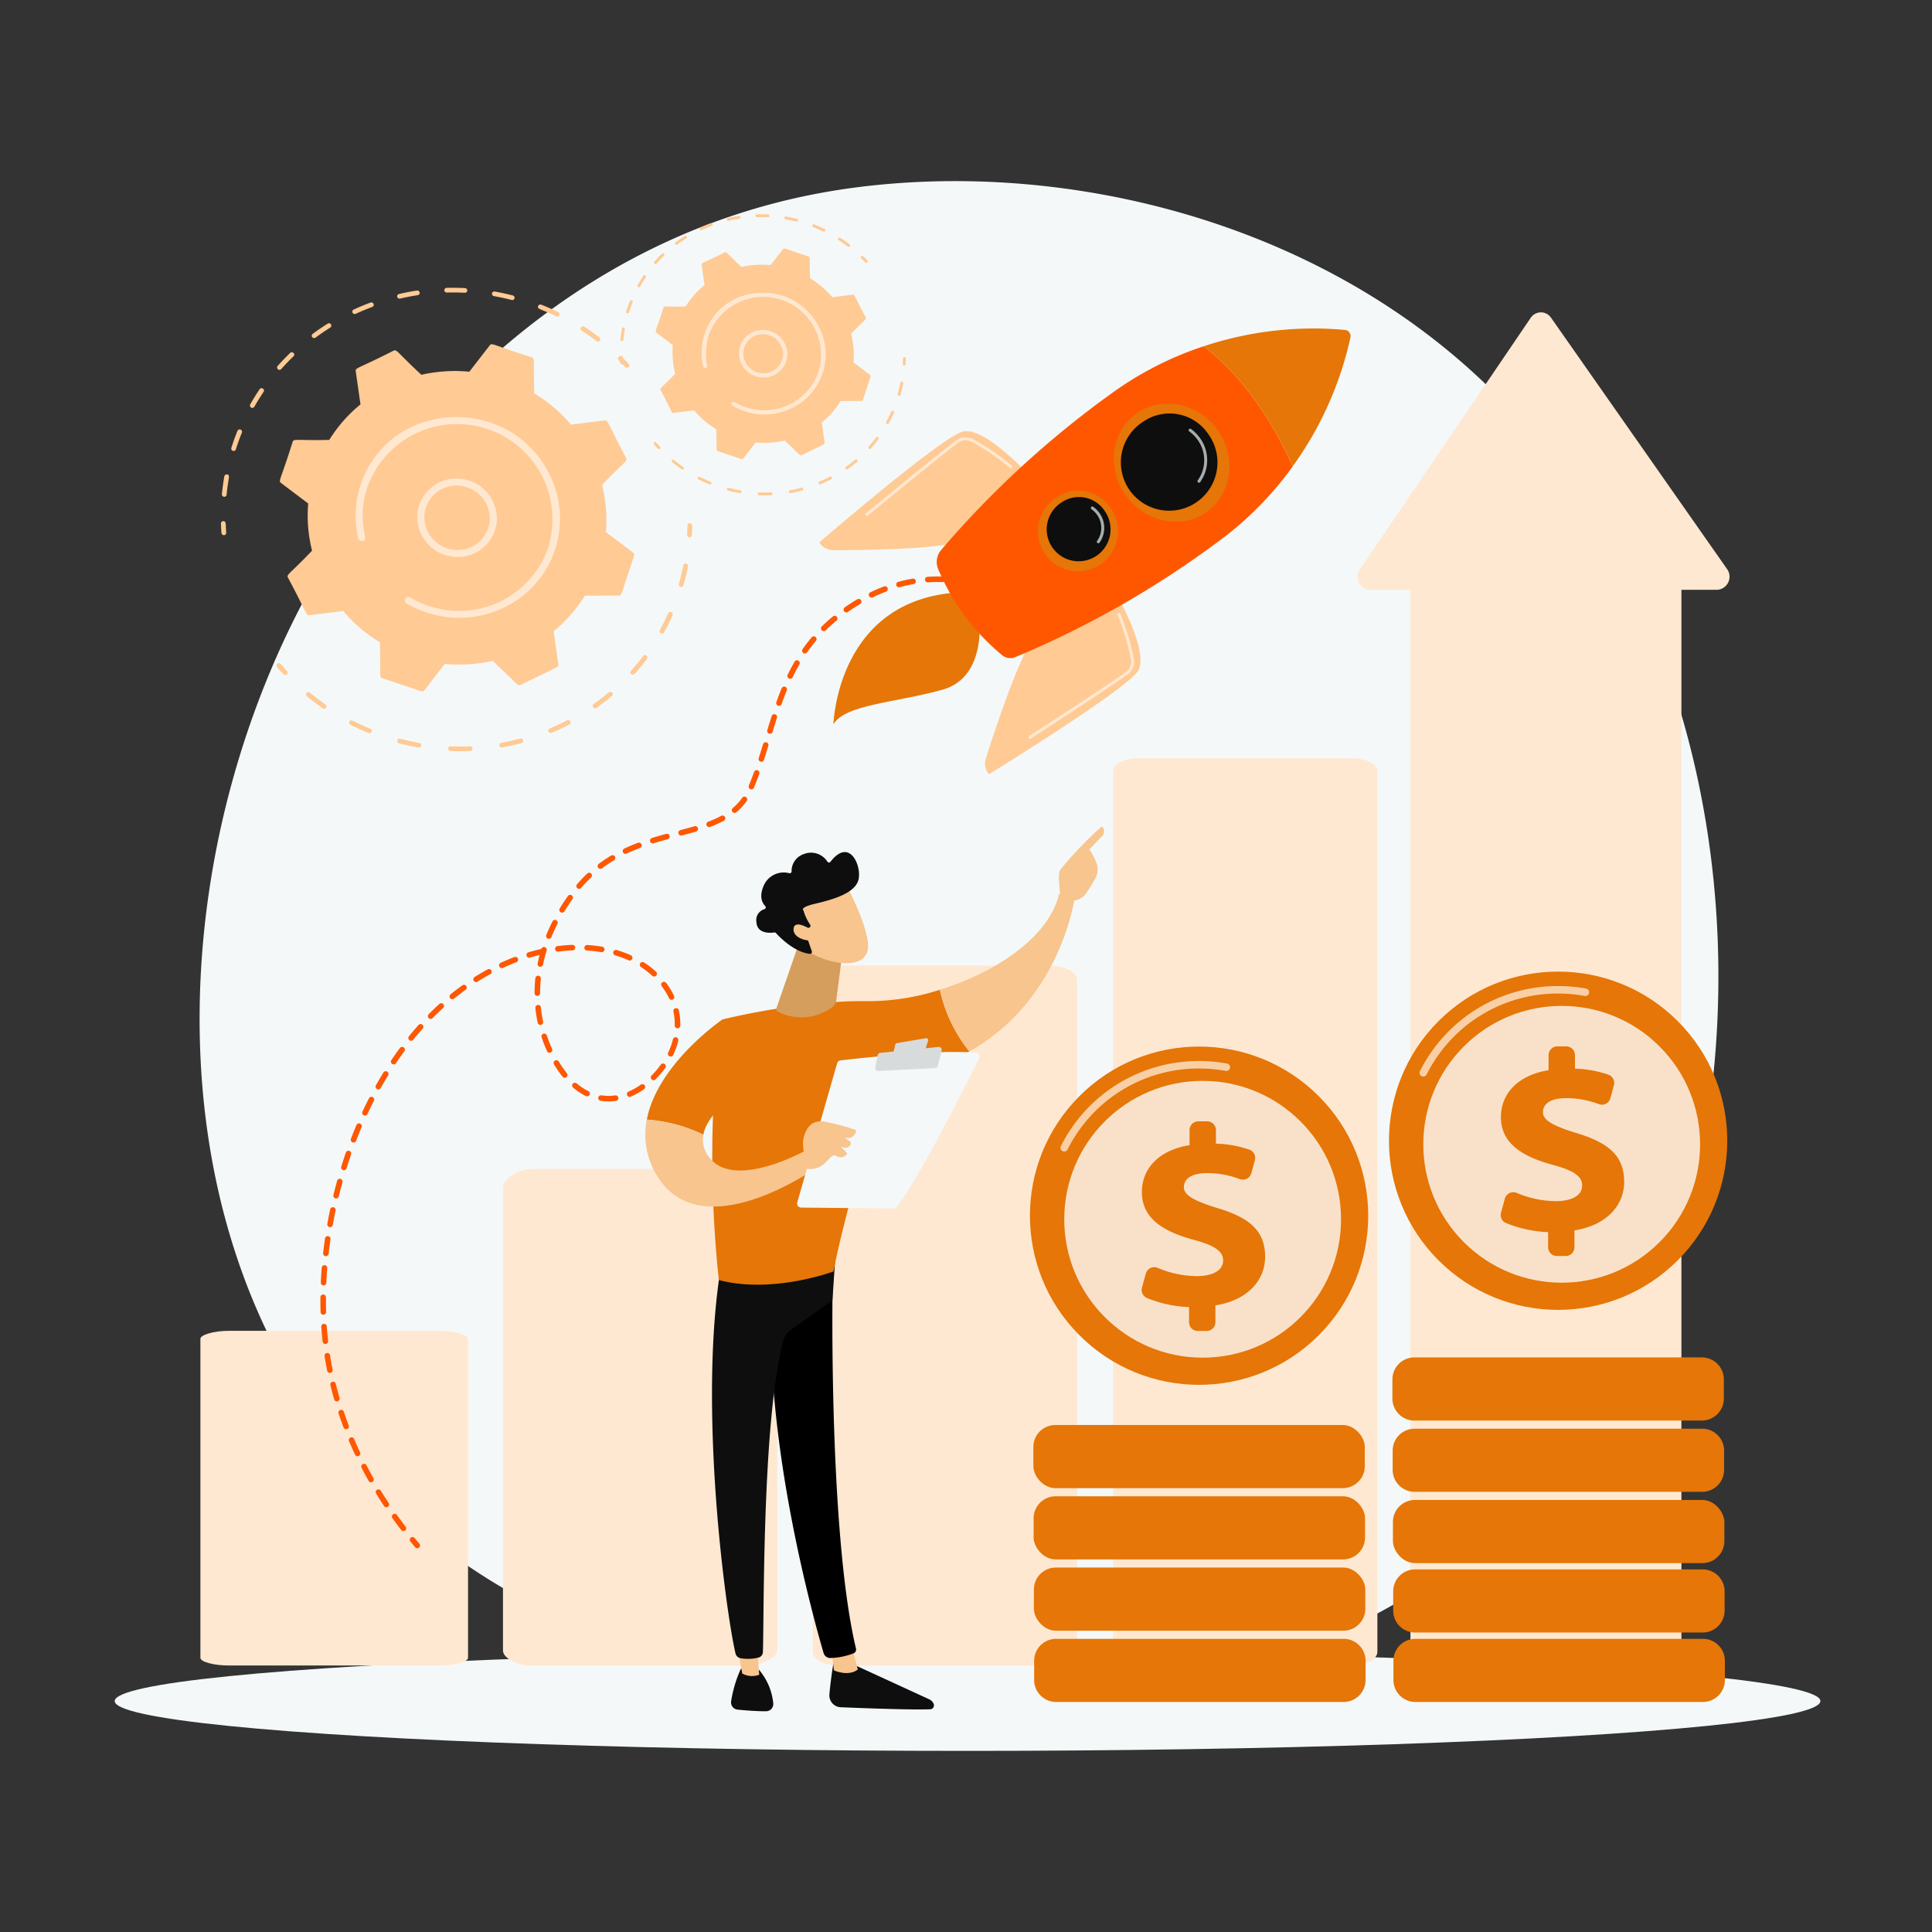 <svg xmlns="http://www.w3.org/2000/svg" width="320" height="320" viewBox="0 0 320 320">
  <rect x="0" y="0" width="320" height="320" fill="#333333" stroke="none"/>
  <g id="ic_increase_sales" transform="translate(-190 -398)">
    <rect id="Rectangle_85" data-name="Rectangle 85" width="320" height="320" transform="translate(190 398)" fill="#fff" opacity="0"/>
    <g id="Group_7685" data-name="Group 7685" transform="translate(-244.218 -27)">
      <g id="Shadow" transform="translate(453.218 698.501)">
        <ellipse id="_Path_" data-name="&lt;Path&gt;" cx="141.258" cy="8.25" rx="141.258" ry="8.25" fill="#f4f8f9"/>
      </g>
      <path id="Path_11335" data-name="Path 11335" d="M690.621,672.185A90.929,90.929,0,0,1,676.706,683.9c-45.392,32.57-99.1,23.076-110.519,20.757-16.857-3.424-49.44-10.042-73-37.744C457.549,625,463.1,558.971,490.744,515.382c5.057-7.973,31.768-52.225,86.057-59.322,32.856-4.295,71.155,4.367,98.89,27.6C733.91,532.44,729.765,630.975,690.621,672.185Z" transform="translate(-0.941 0)" fill="#f4f8f9"/>
      <g id="Group_7662" data-name="Group 7662" transform="translate(470.814 460.49)">
        <g id="Group_7656" data-name="Group 7656" transform="translate(0 12.182)">
          <g id="Group_7652" data-name="Group 7652">
            <path id="Path_11336" data-name="Path 11336" d="M507.246,1073.759a.4.4,0,0,1-.256-.338c-.039-.515-.067-1.04-.084-1.56a.382.382,0,0,1,.38-.393c.526-.012.384.513.488,1.908a.382.382,0,0,1-.363.408A.4.4,0,0,1,507.246,1073.759Z" transform="translate(-506.906 -1032.819)" fill="#ffca94"/>
            <path id="Path_11337" data-name="Path 11337" d="M508.6,682.617c.1-.988.234-1.985.409-2.962a.386.386,0,0,1,.455-.307c.582.113.2.441-.081,3.354a.385.385,0,0,1-.429.342A.4.4,0,0,1,508.6,682.617Zm1.568-7.673c.3-.951.643-1.908,1.009-2.81a.394.394,0,0,1,.731.295c-.364.9-.695,1.823-.988,2.754a.394.394,0,0,1-.752-.239Zm3.114-7.18c.488-.863,1.017-1.718,1.573-2.541a.394.394,0,0,1,.657.434c-.545.806-1.063,1.644-1.541,2.489A.394.394,0,0,1,513.284,667.765Zm4.595-5.837a.383.383,0,0,1-.042-.545c.659-.744,1.357-1.472,2.075-2.163.369-.355.923.2.555.556-.7.677-1.388,1.39-2.034,2.119A.4.4,0,0,1,517.879,661.929Zm5.685-5.317a.38.38,0,0,1,.072-.541c.8-.595,1.638-1.165,2.485-1.7a.391.391,0,0,1,.43.654c-.83.52-1.649,1.079-2.435,1.662A.4.4,0,0,1,523.564,656.612Zm6.9-3.857a.4.4,0,0,1-.218-.2.379.379,0,0,1,.182-.514c.911-.421,1.849-.812,2.789-1.161a.4.4,0,0,1,.51.226.379.379,0,0,1-.222.5c-.921.342-1.841.725-2.734,1.138A.4.4,0,0,1,530.462,652.754Zm7.423-2.553a.4.4,0,0,1-.245-.272.38.38,0,0,1,.285-.465c.98-.229,1.982-.423,2.979-.576a.4.4,0,0,1,.454.323.381.381,0,0,1-.321.441c-.976.15-1.958.34-2.918.564A.4.4,0,0,1,537.885,650.2Zm7.562-1.356a.382.382,0,0,1,.376-.4c1.009-.026,2.034-.014,3.046.038a.386.386,0,1,1-.029.772c-.991-.051-2-.063-2.984-.037A.4.4,0,0,1,545.448,648.845Zm25.191,8.4c-2.355-1.8-2.885-1.77-2.562-2.257a.4.4,0,0,1,.544-.108c.85.551,1.69,1.142,2.495,1.757A.386.386,0,1,1,570.639,657.242Zm-17.3-7.883a.386.386,0,0,1,.452-.311c1,.177,2,.395,2.983.647a.386.386,0,1,1-.188.748c-.963-.247-1.947-.461-2.923-.635A.394.394,0,0,1,553.341,649.359Zm10.618,3.779c-2.665-1.288-3.184-1.156-2.97-1.7a.4.4,0,0,1,.508-.215c.947.372,1.889.783,2.8,1.223a.386.386,0,1,1-.338.693Z" transform="translate(-508.445 -648.435)" fill="#ffca94"/>
            <path id="Path_11338" data-name="Path 11338" d="M1227.788,774.375c-.9-.965-1.463-1.292-1.088-1.659a.4.4,0,0,1,.556.005c.974.96,1.463,1.343,1.087,1.681A.448.448,0,0,1,1227.788,774.375Z" transform="translate(-1160.831 -761.26)" fill="#ffca94"/>
          </g>
          <g id="Group_7653" data-name="Group 7653" transform="translate(9.209 38.995)">
            <path id="Path_11339" data-name="Path 11339" d="M1352.349,1077.549a.394.394,0,0,1-.256-.387c.027-.508.044-1.022.05-1.528a.383.383,0,0,1,.4-.376.4.4,0,0,1,.389.4c-.006.517-.024,1.041-.052,1.559a.384.384,0,0,1-.413.359A.393.393,0,0,1,1352.349,1077.549Z" transform="translate(-1284.085 -1075.259)" fill="#ffca94"/>
            <path id="Path_11340" data-name="Path 11340" d="M671.622,1176.443c-1.012-.414-2.018-.875-2.99-1.37a.387.387,0,0,1-.175-.521c.275-.533.5-.033,3.458,1.178a.389.389,0,0,1,.219.506A.4.4,0,0,1,671.622,1176.443Zm4.781,1.219c.149-.58.493-.137,3.623.416a.393.393,0,0,1,.324.449.386.386,0,0,1-.452.312c-1.071-.189-2.151-.426-3.21-.7A.392.392,0,0,1,676.4,1177.663Zm-12.357-5.324c-.9-.62-1.778-1.286-2.62-1.979a.383.383,0,0,1-.054-.545c.389-.459.494.076,3.121,1.894a.385.385,0,0,1,.1.539A.4.4,0,0,1,664.046,1172.339Zm21.028,7.05a.394.394,0,0,1-.257-.376.383.383,0,0,1,.4-.37c1.068.043,2.149.042,3.212,0a.4.4,0,0,1,.416.369.382.382,0,0,1-.369.4c-1.085.047-2.188.048-3.279,0A.4.4,0,0,1,685.074,1179.389Zm8.472-.583a.4.4,0,0,1-.25-.291.381.381,0,0,1,.309-.45c1.046-.188,2.1-.423,3.122-.7a.4.4,0,0,1,.487.272.38.38,0,0,1-.269.474c-1.047.281-2.12.52-3.187.712A.4.4,0,0,1,693.546,1178.806Zm8.109-2.4a.4.4,0,0,1-.224-.21.379.379,0,0,1,.2-.507c.976-.409,1.945-.864,2.882-1.353a.4.4,0,0,1,.534.162.379.379,0,0,1-.157.522c-.956.5-1.946.963-2.942,1.381A.4.4,0,0,1,701.655,1176.408Zm7.358-4.087a.4.4,0,0,1-.18-.136.38.38,0,0,1,.083-.539c.859-.609,1.7-1.263,2.5-1.942a.4.4,0,0,1,.555.044.38.38,0,0,1-.037.545c-.82.694-1.679,1.36-2.556,1.982A.4.4,0,0,1,709.013,1172.322Zm6.131-5.652c-.461-.4.082-.481,1.963-2.988a.394.394,0,0,1,.635.465c-.642.855-1.329,1.694-2.043,2.492A.4.4,0,0,1,715.144,1166.669Zm4.9-6.766c-.538-.292-.031-.484,1.237-3.348a.4.4,0,0,1,.722.317c-.433.977-.913,1.946-1.427,2.881A.393.393,0,0,1,720.047,1159.9Zm3.221-7.688a.391.391,0,0,1-.242-.47c.289-1.011.537-2.041.737-3.064a.387.387,0,0,1,.46-.3.394.394,0,0,1,.312.457c-.2,1.043-.458,2.1-.753,3.126a.388.388,0,0,1-.485.26Z" transform="translate(-656.387 -1141.693)" fill="#ffca94"/>
            <path id="Path_11341" data-name="Path 11341" d="M608.85,1330.67c-.93-1-1.4-1.407-1.008-1.728.407-.334.634.184,1.586,1.212a.381.381,0,0,1-.022.546A.4.4,0,0,1,608.85,1330.67Z" transform="translate(-607.704 -1305.674)" fill="#ffca94"/>
          </g>
          <g id="Group_7655" data-name="Group 7655" transform="translate(9.77 9.338)">
            <path id="Path_11342" data-name="Path 11342" d="M618.725,795.526l5.589-.692a25.011,25.011,0,0,0,6.06,5.171c.218,5.389-.149,5.782.427,5.974l6.44,2.146a.464.464,0,0,0,.513-.152l3.392-4.379a24.918,24.918,0,0,0,7.94-.507L653.152,807a.473.473,0,0,0,.532.085l6.029-2.937a.446.446,0,0,0,.248-.466l-.788-5.5a23.753,23.753,0,0,0,5.169-5.88l5.639-.021a.454.454,0,0,0,.432-.309l2.085-6.3a.456.456,0,0,0-.162-.507l-4.506-3.4a23.848,23.848,0,0,0-.636-7.813c3.741-3.926,4.267-3.93,3.994-4.46-3.123-5.8-2.945-6.3-3.557-6.222l-5.589.692a25.011,25.011,0,0,0-6.06-5.171c-.218-5.385.149-5.782-.427-5.974-6.436-2.022-6.589-2.465-6.954-1.994l-3.392,4.379a24.917,24.917,0,0,0-7.94.506c-4-3.692-4.055-4.258-4.6-3.993-5.915,3.011-6.362,2.808-6.277,3.4l.789,5.5a23.757,23.757,0,0,0-5.169,5.88c-5.383.13-5.881-.245-6.072.33-1.951,6.268-2.411,6.438-1.923,6.806l4.506,3.4a23.847,23.847,0,0,0,.636,7.813c-3.729,3.913-4.268,3.927-3.994,4.46C618.291,795.108,618.113,795.6,618.725,795.526Z" transform="translate(-613.84 -750.644)" fill="#ffca94"/>
            <g id="Group_7654" data-name="Group 7654" transform="translate(22.737 22.262)">
              <path id="Path_11343" data-name="Path 11343" d="M862.728,1000.274a6.455,6.455,0,0,1,7.021-5.942,6.654,6.654,0,0,1,6.152,6.992,6.456,6.456,0,0,1-7.021,5.943h0A6.653,6.653,0,0,1,862.728,1000.274Zm6.191,6.415h0Zm.753-11.2a5.3,5.3,0,0,0-5.766,4.88,5.463,5.463,0,0,0,5.053,5.743,5.3,5.3,0,0,0,5.766-4.88A5.464,5.464,0,0,0,869.671,995.488Z" transform="translate(-862.713 -994.31)" fill="#ffe8d1"/>
            </g>
            <path id="Path_11344" data-name="Path 11344" d="M762.085,914.93h0a17.465,17.465,0,0,1-2.637-1.257.582.582,0,0,1-.258-.705.573.573,0,0,1,.044-.09.591.591,0,0,1,.806-.2,16.334,16.334,0,0,0,3.063,1.386h0A15.616,15.616,0,0,0,782.722,905q.111-.295.211-.6a15.793,15.793,0,0,0-29.959-9.98c-1.6,4.825-.2,8.063-.389,8.56a.594.594,0,0,1-1.128-.086,16.312,16.312,0,0,1,.622-9.489c5.09-13.475,24.265-14.3,30.947-1.338a16.325,16.325,0,0,1,1.029,12.707q-.108.327-.229.647a16.268,16.268,0,0,1-8.174,8.918,17.03,17.03,0,0,1-12.913.819Q762.41,915.053,762.085,914.93Z" transform="translate(-738.493 -870.737)" fill="#ffe8d1"/>
          </g>
        </g>
        <g id="Group_7661" data-name="Group 7661" transform="translate(66.083)">
          <g id="Group_7657" data-name="Group 7657">
            <path id="Path_11345" data-name="Path 11345" d="M1230.428,773.122a.239.239,0,0,1-.155-.205c-.023-.313-.041-.631-.051-.946a.232.232,0,0,1,.231-.238c.319-.007.233.311.3,1.157a.232.232,0,0,1-.22.248A.241.241,0,0,1,1230.428,773.122Z" transform="translate(-1230.222 -748.285)" fill="#ffca94"/>
            <path id="Path_11346" data-name="Path 11346" d="M1231.251,535.831c.058-.6.142-1.2.248-1.8a.234.234,0,0,1,.276-.186c.354.069.123.268-.049,2.035a.233.233,0,0,1-.26.207A.24.24,0,0,1,1231.251,535.831Zm.951-4.655c.182-.577.39-1.157.612-1.7a.239.239,0,0,1,.443.179c-.221.546-.422,1.106-.6,1.671a.239.239,0,0,1-.456-.145Zm1.889-4.356c.3-.524.617-1.042.954-1.541a.239.239,0,0,1,.4.264c-.33.489-.645,1-.935,1.51A.239.239,0,0,1,1234.092,526.821Zm2.787-3.541a.232.232,0,0,1-.025-.331c.4-.451.823-.893,1.259-1.312.224-.216.56.122.337.338-.427.411-.842.843-1.234,1.286A.241.241,0,0,1,1236.879,523.28Zm3.449-3.226a.231.231,0,0,1,.043-.328c.487-.361.994-.707,1.508-1.029a.237.237,0,0,1,.261.4c-.5.315-1,.654-1.477,1.008A.242.242,0,0,1,1240.328,520.055Zm4.185-2.34a.24.24,0,0,1-.132-.119.23.23,0,0,1,.111-.312c.552-.256,1.122-.492,1.692-.7a.243.243,0,0,1,.309.137.23.23,0,0,1-.135.3c-.559.208-1.117.44-1.658.69A.241.241,0,0,1,1244.512,517.715Zm4.5-1.549a.241.241,0,0,1-.149-.165.231.231,0,0,1,.173-.282c.594-.139,1.2-.257,1.807-.349a.242.242,0,0,1,.275.2.231.231,0,0,1-.195.268c-.593.091-1.188.206-1.771.342A.242.242,0,0,1,1249.016,516.166Zm4.588-.823a.232.232,0,0,1,.228-.241c.612-.016,1.234-.008,1.848.023a.234.234,0,1,1-.018.468c-.6-.031-1.21-.038-1.81-.022A.241.241,0,0,1,1253.6,515.343Zm15.282,5.094c-1.429-1.091-1.75-1.073-1.554-1.369a.24.24,0,0,1,.33-.065c.516.334,1.025.693,1.513,1.066A.234.234,0,1,1,1268.886,520.437Zm-10.494-4.782a.234.234,0,0,1,.274-.189c.6.107,1.214.24,1.81.393a.234.234,0,1,1-.114.454c-.584-.15-1.181-.28-1.774-.385A.239.239,0,0,1,1258.392,515.655Zm6.442,2.292c-1.617-.782-1.932-.7-1.8-1.032a.243.243,0,0,1,.308-.13c.574.225,1.146.475,1.7.742a.234.234,0,1,1-.205.42Z" transform="translate(-1231.156 -515.094)" fill="#ffca94"/>
            <path id="Path_11347" data-name="Path 11347" d="M1667.551,591.5c-.548-.585-.888-.783-.66-1.007a.241.241,0,0,1,.337,0c.591.582.887.814.66,1.02A.272.272,0,0,1,1667.551,591.5Z" transform="translate(-1626.932 -583.541)" fill="#ffca94"/>
          </g>
          <g id="Group_7658" data-name="Group 7658" transform="translate(5.587 23.657)">
            <path id="Path_11348" data-name="Path 11348" d="M1743.118,775.422a.239.239,0,0,1-.155-.235c.016-.308.027-.62.031-.927a.232.232,0,0,1,.241-.228.241.241,0,0,1,.235.241c0,.313-.014.632-.031.946a.233.233,0,0,1-.251.218A.243.243,0,0,1,1743.118,775.422Z" transform="translate(-1701.704 -774.032)" fill="#ffca94"/>
            <path id="Path_11349" data-name="Path 11349" d="M1330.149,835.416c-.614-.251-1.224-.53-1.814-.831a.235.235,0,0,1-.106-.316c.167-.323.3-.02,2.1.715a.236.236,0,0,1,.132.307A.242.242,0,0,1,1330.149,835.416Zm2.9.74c.09-.352.3-.083,2.2.253a.238.238,0,0,1,.2.272.234.234,0,0,1-.274.189c-.65-.115-1.3-.258-1.947-.427A.238.238,0,0,1,1333.049,836.156Zm-7.5-3.23c-.544-.376-1.079-.78-1.59-1.2a.232.232,0,0,1-.033-.33c.236-.279.3.046,1.893,1.149a.233.233,0,0,1,.061.327A.24.24,0,0,1,1325.553,832.926Zm12.757,4.277a.239.239,0,0,1-.156-.229.232.232,0,0,1,.245-.224c.648.026,1.3.026,1.948,0a.241.241,0,0,1,.252.224.232.232,0,0,1-.224.245c-.658.028-1.328.029-1.989,0A.242.242,0,0,1,1338.309,837.2Zm5.139-.354a.24.24,0,0,1-.152-.177.231.231,0,0,1,.188-.273c.634-.114,1.271-.256,1.894-.423a.243.243,0,0,1,.3.165.23.23,0,0,1-.163.288c-.635.17-1.286.315-1.933.432A.243.243,0,0,1,1343.449,836.85Zm4.92-1.455a.241.241,0,0,1-.136-.127.23.23,0,0,1,.122-.307c.592-.248,1.18-.524,1.749-.821a.243.243,0,0,1,.323.1.23.23,0,0,1-.1.317c-.58.3-1.181.584-1.784.838A.243.243,0,0,1,1348.368,835.4Zm4.464-2.479a.241.241,0,0,1-.109-.082.231.231,0,0,1,.05-.327c.521-.37,1.032-.766,1.519-1.178a.242.242,0,0,1,.337.027.231.231,0,0,1-.022.331c-.5.421-1.019.825-1.551,1.2A.24.24,0,0,1,1352.832,832.916Zm3.719-3.429c-.28-.243.05-.292,1.19-1.812a.239.239,0,0,1,.386.282c-.389.519-.806,1.028-1.24,1.512A.241.241,0,0,1,1356.552,829.487Zm2.974-4.1c-.327-.177-.019-.294.751-2.031a.239.239,0,0,1,.438.192c-.263.593-.554,1.181-.866,1.747A.239.239,0,0,1,1359.526,825.382Zm1.954-4.664a.237.237,0,0,1-.147-.285c.175-.613.326-1.238.447-1.859a.235.235,0,0,1,.28-.182.239.239,0,0,1,.189.277c-.124.633-.278,1.271-.457,1.9a.235.235,0,0,1-.294.158Z" transform="translate(-1320.906 -814.335)" fill="#ffca94"/>
            <path id="Path_11350" data-name="Path 11350" d="M1292.066,928.98c-.564-.609-.849-.854-.612-1.048s.385.112.962.735a.231.231,0,0,1-.013.331A.242.242,0,0,1,1292.066,928.98Z" transform="translate(-1291.37 -913.816)" fill="#ffca94"/>
          </g>
          <g id="Group_7660" data-name="Group 7660" transform="translate(5.927 5.665)">
            <path id="Path_11351" data-name="Path 11351" d="M1298.057,604.329l3.391-.42a15.167,15.167,0,0,0,3.676,3.137c.132,3.269-.09,3.508.259,3.624l3.907,1.3a.282.282,0,0,0,.312-.092l2.058-2.656a15.121,15.121,0,0,0,4.817-.307l2.466,2.371a.287.287,0,0,0,.323.052l3.657-1.782a.271.271,0,0,0,.151-.283l-.478-3.339a14.414,14.414,0,0,0,3.136-3.567l3.421-.013a.275.275,0,0,0,.262-.187l1.265-3.822a.277.277,0,0,0-.1-.307l-2.734-2.063a14.457,14.457,0,0,0-.386-4.74c2.27-2.382,2.589-2.384,2.423-2.706-1.895-3.521-1.787-3.821-2.158-3.775l-3.39.42a15.179,15.179,0,0,0-3.677-3.137c-.132-3.267.09-3.508-.259-3.624-3.9-1.227-4-1.5-4.219-1.209l-2.058,2.656a15.112,15.112,0,0,0-4.817.307c-2.427-2.24-2.46-2.583-2.79-2.423-3.588,1.827-3.859,1.7-3.808,2.064l.478,3.339a14.414,14.414,0,0,0-3.136,3.567c-3.265.079-3.568-.149-3.683.2-1.184,3.8-1.463,3.906-1.167,4.129l2.734,2.063a14.474,14.474,0,0,0,.386,4.74c-2.262,2.374-2.589,2.382-2.423,2.706C1297.794,604.075,1297.686,604.375,1298.057,604.329Z" transform="translate(-1295.094 -577.1)" fill="#ffca94"/>
            <g id="Group_7659" data-name="Group 7659" transform="translate(13.794 13.505)">
              <path id="Path_11352" data-name="Path 11352" d="M1446.084,728.541a3.916,3.916,0,0,1,4.259-3.605,4.037,4.037,0,0,1,3.732,4.242,3.917,3.917,0,0,1-4.26,3.605h0A4.036,4.036,0,0,1,1446.084,728.541Zm3.756,3.892h0Zm.457-6.8a3.212,3.212,0,0,0-3.5,2.961,3.314,3.314,0,0,0,3.065,3.484,3.216,3.216,0,0,0,3.5-2.961A3.314,3.314,0,0,0,1450.3,725.638Z" transform="translate(-1446.076 -724.923)" fill="#ffe8d1"/>
            </g>
            <path id="Path_11353" data-name="Path 11353" d="M1385.028,676.767h0a10.609,10.609,0,0,1-1.6-.762.348.348,0,0,1-.13-.483.359.359,0,0,1,.489-.121,9.893,9.893,0,0,0,1.859.841h0a9.473,9.473,0,0,0,11.9-5.5q.068-.179.128-.362a9.581,9.581,0,0,0-18.175-6.055,10.633,10.633,0,0,0-.236,5.193.36.36,0,0,1-.684-.053,9.893,9.893,0,0,1,.377-5.756c3.088-8.175,14.72-8.672,18.774-.811a9.9,9.9,0,0,1,.625,7.709q-.066.2-.139.392a9.869,9.869,0,0,1-4.959,5.41,10.331,10.331,0,0,1-7.834.5Q1385.225,676.841,1385.028,676.767Z" transform="translate(-1370.716 -649.956)" fill="#ffe8d1"/>
          </g>
        </g>
      </g>
      <g id="Group_7669" data-name="Group 7669" transform="translate(467.412 476.737)">
        <g id="Group_7663" data-name="Group 7663" transform="translate(50.116 141.885)">
          <path id="Path_11354" data-name="Path 11354" d="M1058.316,2245.957h-35.331c-2.476,0-4.763,1.8-4.763,3.056v76.7c0,1.251,2.286,2.484,4.763,2.484h35.331c2.476,0,5.342-1.232,5.342-2.484v-76.7C1063.658,2247.762,1060.792,2245.957,1058.316,2245.957Z" transform="translate(-1018.223 -2245.957)" fill="#ffe8d1"/>
        </g>
        <g id="Group_7664" data-name="Group 7664" transform="translate(0 168.691)">
          <path id="Path_11355" data-name="Path 11355" d="M513.994,2540.68c0-.647-2.233-1.317-4.709-1.317h-34.93c-2.476,0-4.688.669-4.688,1.317v52.854c0,.648,2.212,1.259,4.688,1.259h34.93c2.476,0,4.709-.612,4.709-1.259Z" transform="translate(-469.667 -2539.363)" fill="#ffe8d1"/>
        </g>
        <g id="Group_7665" data-name="Group 7665" transform="translate(200.42 41.724)">
          <path id="Path_11356" data-name="Path 11356" d="M2708.274,1152.417c0-1.591-2.663-2.792-5.139-2.792h-35.361c-2.476,0-4.381,1.2-4.381,2.792v176.255c0,1.591,1.9,3.351,4.381,3.351h35.361c2.476,0,5.139-1.76,5.139-3.351Z" transform="translate(-2663.393 -1149.625)" fill="#ffe8d1"/>
        </g>
        <g id="Group_7666" data-name="Group 7666" transform="translate(101.434 108.205)">
          <path id="Path_11357" data-name="Path 11357" d="M1623.7,1879.556c0-1.172-2.135-2.256-4.611-2.256h-34.931c-2.476,0-4.231,1.084-4.231,2.256v111.409c0,1.172,1.755,2.252,4.231,2.252h34.931c2.476,0,4.611-1.08,4.611-2.252Z" transform="translate(-1579.931 -1877.3)" fill="#ffe8d1"/>
        </g>
        <g id="Group_7667" data-name="Group 7667" transform="translate(151.168 73.85)">
          <path id="Path_11358" data-name="Path 11358" d="M2168.065,1503.459c0-1.315-1.961-2.19-4.437-2.19H2128.7c-2.477,0-4.406.875-4.406,2.19V1649.27c0,1.315,1.929,2.27,4.406,2.27h34.931c2.476,0,4.437-.955,4.437-2.27Z" transform="translate(-2124.292 -1501.269)" fill="#ffe8d1"/>
        </g>
        <g id="Group_7668" data-name="Group 7668" transform="translate(191.673 0)">
          <path id="Path_11359" data-name="Path 11359" d="M2568.034,735.466l28.275-41.62a2.03,2.03,0,0,1,3.375-.025l29.15,41.62a2.174,2.174,0,0,1-1.678,3.445h-57.425A2.174,2.174,0,0,1,2568.034,735.466Z" transform="translate(-2567.648 -692.931)" fill="#ffe8d1"/>
        </g>
      </g>
      <g id="Group_7672" data-name="Group 7672" transform="translate(652.673 574.322)">
        <g id="Group_7671" data-name="Group 7671" transform="translate(0 0)">
          <circle id="Ellipse_185" data-name="Ellipse 185" cx="28.015" cy="28.015" r="28.015" transform="translate(0 39.619) rotate(-45)" fill="#e57607"/>
          <path id="Path_11360" data-name="Path 11360" d="M2680.5,1929.255a.621.621,0,0,1-.554-.9,25.514,25.514,0,0,1,22.887-14.092,25.835,25.835,0,0,1,4.621.416.621.621,0,1,1-.222,1.223,24.59,24.59,0,0,0-4.4-.4,24.279,24.279,0,0,0-21.778,13.409A.621.621,0,0,1,2680.5,1929.255Z" transform="translate(-2663.21 -1900.265)" fill="#ffe8d1" opacity="0.78"/>
          <circle id="Ellipse_187" data-name="Ellipse 187" cx="22.923" cy="22.923" r="22.923" transform="translate(7.792 40.209) rotate(-45)" fill="#fff" opacity="0.78"/>
          <g id="Group_7670" data-name="Group 7670" transform="translate(30.113 23.986)">
            <path id="Path_11361" data-name="Path 11361" d="M2834.918,2056.866v-2.494a20.341,20.341,0,0,1-7-1.517,1.443,1.443,0,0,1-.8-1.7l.633-2.323a1.455,1.455,0,0,1,1.975-.952,16.877,16.877,0,0,0,6.46,1.361c2.5,0,4.372-.849,4.372-2.589,0-1.57-1.443-2.5-4.924-3.437-4.965-1.358-8.531-3.523-8.531-7.894,0-3.947,2.886-6.96,7.895-7.767v-2.494a1.453,1.453,0,0,1,1.453-1.453h1.465a1.453,1.453,0,0,1,1.453,1.453v2.239a18.536,18.536,0,0,1,5.547,1,1.446,1.446,0,0,1,.9,1.746l-.583,2.148a1.449,1.449,0,0,1-1.913.978,15.135,15.135,0,0,0-5.44-.988c-2.971,0-3.819,1.231-3.819,2.334,0,1.358,1.782,2.292,5.645,3.48,5.518,1.655,7.809,3.947,7.809,8.064,0,3.777-2.8,7.172-8.233,8.021v2.791a1.453,1.453,0,0,1-1.453,1.453h-1.466A1.453,1.453,0,0,1,2834.918,2056.866Z" transform="translate(-2827.071 -2023.602)" fill="#e57607"/>
          </g>
        </g>
        <path id="Rectangle_694" data-name="Rectangle 694" d="M3.634,0H51.261a3.633,3.633,0,0,1,3.633,3.633v3.19a3.633,3.633,0,0,1-3.633,3.633H3.634A3.634,3.634,0,0,1,0,6.822V3.634A3.634,3.634,0,0,1,3.634,0Z" transform="translate(12.172 75.509)" fill="#e57607"/>
        <path id="Rectangle_695" data-name="Rectangle 695" d="M3.633,0H51.26a3.634,3.634,0,0,1,3.634,3.634V6.822a3.634,3.634,0,0,1-3.634,3.634H3.634A3.634,3.634,0,0,1,0,6.822V3.633A3.633,3.633,0,0,1,3.633,0Z" transform="translate(12.215 87.315)" fill="#e57607"/>
        <rect id="Rectangle_696" data-name="Rectangle 696" width="54.894" height="10.456" rx="3.634" transform="translate(12.259 99.12)" fill="#e57607"/>
        <path id="Rectangle_697" data-name="Rectangle 697" d="M3.635,0H51.26a3.634,3.634,0,0,1,3.634,3.634V6.822a3.634,3.634,0,0,1-3.634,3.634H3.634A3.634,3.634,0,0,1,0,6.822V3.635A3.635,3.635,0,0,1,3.635,0Z" transform="translate(12.302 110.62)" fill="#e57607"/>
        <path id="Rectangle_698" data-name="Rectangle 698" d="M3.634,0H51.26a3.634,3.634,0,0,1,3.634,3.634V6.821a3.635,3.635,0,0,1-3.635,3.635H3.634A3.634,3.634,0,0,1,0,6.822V3.634A3.634,3.634,0,0,1,3.634,0Z" transform="translate(12.345 122.12)" fill="#e57607"/>
      </g>
      <g id="Group_7675" data-name="Group 7675" transform="translate(593.204 586.739)">
        <g id="Group_7674" data-name="Group 7674" transform="translate(0 0)">
          <circle id="Ellipse_188" data-name="Ellipse 188" cx="28.015" cy="28.015" r="28.015" transform="translate(0 39.619) rotate(-45)" fill="#e57607"/>
          <path id="Path_11362" data-name="Path 11362" d="M2029.578,2065.163a.622.622,0,0,1-.554-.9,25.515,25.515,0,0,1,22.887-14.092,25.837,25.837,0,0,1,4.622.416.621.621,0,1,1-.223,1.223,24.554,24.554,0,0,0-4.4-.4,24.277,24.277,0,0,0-21.778,13.409A.622.622,0,0,1,2029.578,2065.163Z" transform="translate(-2012.292 -2036.173)" fill="#ffe8d1" opacity="0.78"/>
          <circle id="Ellipse_190" data-name="Ellipse 190" cx="22.923" cy="22.923" r="22.923" transform="translate(17.287 17.286)" fill="#fff" opacity="0.78"/>
          <g id="Group_7673" data-name="Group 7673" transform="translate(30.113 23.986)">
            <path id="Path_11363" data-name="Path 11363" d="M2184,2192.772v-2.494a20.354,20.354,0,0,1-7-1.517,1.443,1.443,0,0,1-.8-1.7l.633-2.323a1.455,1.455,0,0,1,1.974-.952,16.88,16.88,0,0,0,6.461,1.36c2.5,0,4.372-.849,4.372-2.589,0-1.57-1.443-2.5-4.923-3.437-4.966-1.358-8.531-3.523-8.531-7.894,0-3.948,2.887-6.961,7.895-7.767v-2.494a1.453,1.453,0,0,1,1.453-1.453H2187a1.453,1.453,0,0,1,1.453,1.453v2.24a18.519,18.519,0,0,1,5.547,1,1.446,1.446,0,0,1,.9,1.746l-.583,2.148a1.45,1.45,0,0,1-1.913.979,15.125,15.125,0,0,0-5.44-.988c-2.971,0-3.82,1.23-3.82,2.334,0,1.359,1.783,2.292,5.645,3.48,5.518,1.656,7.809,3.947,7.809,8.064,0,3.778-2.8,7.173-8.233,8.022v2.791a1.453,1.453,0,0,1-1.453,1.453h-1.466A1.453,1.453,0,0,1,2184,2192.772Z" transform="translate(-2176.154 -2159.508)" fill="#e57607"/>
          </g>
        </g>
        <rect id="Rectangle_699" data-name="Rectangle 699" width="54.894" height="10.456" rx="3.634" transform="translate(12.172 74.287)" fill="#e57607"/>
        <rect id="Rectangle_700" data-name="Rectangle 700" width="54.894" height="10.456" rx="3.634" transform="translate(12.215 86.093)" fill="#e57607"/>
        <rect id="Rectangle_701" data-name="Rectangle 701" width="54.894" height="10.456" rx="3.634" transform="translate(12.259 97.898)" fill="#e57607"/>
        <path id="Rectangle_702" data-name="Rectangle 702" d="M3.634,0H51.261a3.633,3.633,0,0,1,3.633,3.633V6.821a3.635,3.635,0,0,1-3.635,3.635H3.635A3.635,3.635,0,0,1,0,6.821V3.634A3.634,3.634,0,0,1,3.634,0Z" transform="translate(12.302 109.704)" fill="#e57607"/>
      </g>
      <g id="Group_7676" data-name="Group 7676" transform="translate(487.287 520.49)">
        <path id="Path_11364" data-name="Path 11364" d="M850.45,2915.042a.457.457,0,0,1-.349-.162q-.4-.468-.789-.943a.458.458,0,1,1,.708-.582q.385.468.779.931a.459.459,0,0,1-.349.756Z" transform="translate(-834.408 -2754.096)" fill="#ff5700"/>
        <path id="Path_11365" data-name="Path 11365" d="M700.964,1329.938a.457.457,0,0,1-.364-.179c-.5-.646-.986-1.307-1.455-1.964a.458.458,0,0,1,.745-.533c.464.648.947,1.3,1.437,1.938a.458.458,0,0,1-.363.737Zm-2.824-3.951a.458.458,0,0,1-.382-.2c-.448-.676-.891-1.369-1.315-2.061a.458.458,0,0,1,.781-.479c.419.682.856,1.366,1.3,2.033a.458.458,0,0,1-.382.712Zm-2.539-4.139a.458.458,0,0,1-.4-.233c-.4-.712-.793-1.436-1.163-2.151a.458.458,0,1,1,.814-.42c.365.706.75,1.419,1.147,2.121a.458.458,0,0,1-.4.683Zm-2.229-4.314a.458.458,0,0,1-.415-.263c-.346-.737-.682-1.489-1-2.233a.458.458,0,0,1,.844-.358c.311.734.642,1.475.983,2.2a.458.458,0,0,1-.414.653Zm-1.894-4.471a.459.459,0,0,1-.429-.3c-.289-.764-.564-1.539-.82-2.305a.458.458,0,1,1,.869-.29c.252.755.523,1.518.808,2.271a.459.459,0,0,1-.429.62Zm-1.535-4.606a.459.459,0,0,1-.44-.331c-.225-.78-.437-1.576-.63-2.364a.458.458,0,0,1,.89-.218c.19.777.4,1.56.621,2.328a.458.458,0,0,1-.313.567A.467.467,0,0,1,689.942,1308.457Zm-1.154-4.716a.459.459,0,0,1-.449-.368c-.161-.8-.306-1.611-.431-2.409a.458.458,0,0,1,.905-.142c.123.785.265,1.583.424,2.371a.458.458,0,0,1-.359.54A.469.469,0,0,1,688.788,1303.742Zm-.752-4.8a.458.458,0,0,1-.455-.407c-.089-.794-.163-1.614-.22-2.437a.458.458,0,1,1,.914-.063c.056.811.129,1.618.216,2.4a.458.458,0,0,1-.4.506A.409.409,0,0,1,688.037,1298.946Zm-.335-4.843a.458.458,0,0,1-.458-.445c-.018-.618-.027-1.247-.027-1.868q0-.288,0-.577a.47.47,0,0,1,.462-.455.458.458,0,0,1,.455.462q0,.285,0,.569c0,.612.009,1.232.026,1.842a.458.458,0,0,1-.445.471Zm.041-4.856h-.021a.459.459,0,0,1-.438-.478c.036-.808.086-1.629.15-2.44a.458.458,0,1,1,.913.072c-.063.8-.112,1.611-.148,2.409A.458.458,0,0,1,687.742,1289.247Zm.379-4.842a.41.41,0,0,1-.052,0,.458.458,0,0,1-.4-.506c.089-.8.194-1.615.31-2.424a.458.458,0,1,1,.907.131c-.115.8-.218,1.6-.307,2.395A.458.458,0,0,1,688.122,1284.4Zm.695-4.807a.452.452,0,0,1-.081-.007.459.459,0,0,1-.371-.531c.141-.8.3-1.6.464-2.4a.458.458,0,0,1,.9.188c-.165.785-.319,1.582-.458,2.37A.459.459,0,0,1,688.816,1279.6Zm1-4.75a.451.451,0,0,1-.108-.013.458.458,0,0,1-.337-.553c.192-.791.4-1.586.612-2.362a.458.458,0,0,1,.884.244c-.212.767-.416,1.553-.605,2.334A.459.459,0,0,1,689.812,1274.848Zm1.292-4.677a.459.459,0,0,1-.438-.594c.24-.774.5-1.555.762-2.321a.458.458,0,1,1,.866.3c-.262.757-.516,1.528-.753,2.292A.459.459,0,0,1,691.1,1270.171Zm1.591-4.587a.459.459,0,0,1-.428-.623c.294-.766.6-1.528.916-2.267a.458.458,0,0,1,.844.358c-.309.729-.614,1.482-.9,2.238A.459.459,0,0,1,692.7,1265.583Zm1.9-4.472a.459.459,0,0,1-.415-.652c.344-.739.706-1.479,1.074-2.2a.458.458,0,0,1,.816.417c-.363.711-.719,1.441-1.059,2.169A.459.459,0,0,1,694.592,1261.111Zm40.339-2.341a8.364,8.364,0,0,1-1.316-.1.458.458,0,0,1,.144-.905,7.6,7.6,0,0,0,2.281.012.458.458,0,0,1,.131.907A8.724,8.724,0,0,1,734.931,1258.77Zm3.5-.748a.459.459,0,0,1-.18-.88,11.047,11.047,0,0,0,2.028-1.141.458.458,0,0,1,.528.749,12,12,0,0,1-2.2,1.235A.459.459,0,0,1,738.434,1258.022Zm-7.05-.087a.455.455,0,0,1-.2-.047,10.26,10.26,0,0,1-2.113-1.4.458.458,0,0,1,.594-.7,9.351,9.351,0,0,0,1.923,1.276.458.458,0,0,1-.2.87Zm-34.578-1.151a.458.458,0,0,1-.4-.682c.4-.712.815-1.422,1.239-2.113a.458.458,0,0,1,.781.479c-.417.68-.827,1.38-1.22,2.082A.458.458,0,0,1,696.806,1256.784Zm45.589-1.52a.458.458,0,0,1-.325-.781,15.486,15.486,0,0,0,1.525-1.8.458.458,0,1,1,.741.539,16.41,16.41,0,0,1-1.616,1.9A.457.457,0,0,1,742.4,1255.264Zm-14.713-.41a.458.458,0,0,1-.357-.17c-.293-.362-.582-.753-.858-1.161-.194-.287-.383-.583-.563-.881a.458.458,0,0,1,.785-.474c.172.284.352.567.538.841.262.387.536.757.812,1.1a.458.458,0,0,1-.356.746Zm-28.334-2.213a.458.458,0,0,1-.38-.714c.459-.683.934-1.357,1.411-2a.458.458,0,0,1,.737.544c-.469.636-.936,1.3-1.388,1.971A.458.458,0,0,1,699.349,1252.641Zm45.88-1.3a.459.459,0,0,1-.412-.658,10.966,10.966,0,0,0,.785-2.19.458.458,0,1,1,.891.216,11.9,11.9,0,0,1-.851,2.373A.458.458,0,0,1,745.228,1251.344Zm-20.063-.628a.459.459,0,0,1-.417-.268,22.4,22.4,0,0,1-.9-2.308.458.458,0,0,1,.871-.285,21.415,21.415,0,0,0,.863,2.214.458.458,0,0,1-.417.648Zm-22.931-1.986a.459.459,0,0,1-.356-.747c.516-.637,1.051-1.265,1.589-1.868a.458.458,0,1,1,.683.611c-.529.592-1.054,1.209-1.561,1.834A.458.458,0,0,1,702.235,1248.731Zm44.125-2.071h-.01a.458.458,0,0,1-.449-.467c0-.072,0-.144,0-.216a10.323,10.323,0,0,0-.213-2.094.458.458,0,1,1,.9-.186,11.24,11.24,0,0,1,.232,2.281q0,.117,0,.234A.458.458,0,0,1,746.36,1246.66Zm-22.709-.548a.458.458,0,0,1-.448-.363,23.49,23.49,0,0,1-.386-2.445.458.458,0,0,1,.912-.095,22.609,22.609,0,0,0,.37,2.349.458.458,0,0,1-.353.543A.443.443,0,0,1,723.651,1246.112Zm-18.177-1a.458.458,0,0,1-.326-.781c.578-.584,1.173-1.155,1.77-1.7a.458.458,0,0,1,.616.678c-.585.532-1.169,1.093-1.735,1.665A.456.456,0,0,1,705.474,1245.109Zm39.9-3.161a.458.458,0,0,1-.416-.265c-.139-.3-.3-.594-.464-.877a12.43,12.43,0,0,0-.745-1.113.458.458,0,1,1,.733-.55,13.468,13.468,0,0,1,.8,1.2c.184.31.354.632.506.958a.459.459,0,0,1-.415.652Zm-36.311-.1a.458.458,0,0,1-.289-.814c.616-.5,1.249-.986,1.883-1.444l.064-.046a.458.458,0,0,1,.54.741l-.068.049c-.618.447-1.238.923-1.84,1.412A.457.457,0,0,1,709.068,1241.843Zm14.081-.552h0a.458.458,0,0,1-.458-.458,24.375,24.375,0,0,1,.129-2.47.458.458,0,1,1,.912.094,23.432,23.432,0,0,0-.124,2.377A.458.458,0,0,1,723.149,1241.291Zm-10.142-2.282a.458.458,0,0,1-.245-.846c.7-.439,1.408-.858,2.118-1.245a.458.458,0,1,1,.438.8c-.693.378-1.389.786-2.068,1.215A.456.456,0,0,1,713.007,1239.009Zm29.488-.93a.458.458,0,0,1-.311-.121,13.88,13.88,0,0,0-1.856-1.437.458.458,0,1,1,.5-.769,14.824,14.824,0,0,1,1.979,1.532.458.458,0,0,1-.311.8Zm-25.226-1.391a.458.458,0,0,1-.193-.874c.749-.346,1.511-.666,2.267-.953a.458.458,0,0,1,.325.857c-.736.279-1.479.592-2.208.928A.457.457,0,0,1,717.268,1236.688Zm6.377-.219a.478.478,0,0,1-.092-.009.459.459,0,0,1-.357-.541c.1-.463.2-.93.327-1.4-.529.128-1.061.271-1.586.427a.458.458,0,1,1-.261-.878c.707-.21,1.424-.4,2.134-.556a.458.458,0,0,1,.874.277c-.234.765-.432,1.542-.589,2.31A.459.459,0,0,1,723.645,1236.469Zm14.8-1.033a.457.457,0,0,1-.188-.041,17.435,17.435,0,0,0-2.217-.819.458.458,0,0,1,.26-.879,18.4,18.4,0,0,1,2.333.863.459.459,0,0,1-.189.876Zm-4.639-1.386a.447.447,0,0,1-.077-.007,22.05,22.05,0,0,0-2.362-.266.458.458,0,0,1,.054-.915,23.02,23.02,0,0,1,2.461.278.458.458,0,0,1-.076.91Zm-7.258-.094a.458.458,0,0,1-.058-.913c.824-.106,1.651-.175,2.459-.206a.458.458,0,1,1,.035.916c-.781.03-1.581.1-2.377.2A.465.465,0,0,1,726.549,1233.957Zm-1.491-2.126a.458.458,0,0,1-.424-.631c.306-.751.65-1.505,1.025-2.243a.458.458,0,1,1,.817.415c-.363.714-.7,1.445-.993,2.173A.459.459,0,0,1,725.057,1231.831Zm2.191-4.327a.458.458,0,0,1-.391-.7c.419-.687.875-1.377,1.355-2.053a.458.458,0,1,1,.747.531c-.468.658-.912,1.331-1.319,2A.458.458,0,0,1,727.248,1227.5Zm2.822-3.942a.458.458,0,0,1-.348-.756,23.088,23.088,0,0,1,1.7-1.788.458.458,0,1,1,.628.667,22.125,22.125,0,0,0-1.637,1.718A.459.459,0,0,1,730.07,1223.562Zm3.525-3.314a.458.458,0,0,1-.276-.824,23.108,23.108,0,0,1,2.054-1.376.458.458,0,1,1,.469.787,22.275,22.275,0,0,0-1.973,1.322A.458.458,0,0,1,733.6,1220.248Zm4.156-2.486a.458.458,0,0,1-.2-.873c.72-.34,1.463-.653,2.269-.957a.458.458,0,0,1,.323.858c-.784.3-1.5.6-2.2.928A.454.454,0,0,1,737.751,1217.762Zm4.532-1.727a.458.458,0,0,1-.135-.9c.7-.217,1.444-.432,2.348-.679a.458.458,0,0,1,.241.884c-.894.243-1.63.456-2.318.67A.454.454,0,0,1,742.283,1216.036Zm4.681-1.3a.458.458,0,0,1-.117-.9c.751-.2,1.552-.414,2.329-.643a.458.458,0,1,1,.259.879c-.787.232-1.6.449-2.353.65A.462.462,0,0,1,746.964,1214.737Zm4.646-1.408a.458.458,0,0,1-.162-.887,17.361,17.361,0,0,0,2.155-.968.458.458,0,0,1,.436.806,18.334,18.334,0,0,1-2.268,1.019A.46.46,0,0,1,751.61,1213.33Zm4.216-2.346a.458.458,0,0,1-.3-.808,9.028,9.028,0,0,0,1.555-1.691.458.458,0,1,1,.748.53,10.07,10.07,0,0,1-1.711,1.861A.458.458,0,0,1,755.827,1210.983Zm2.78-3.9a.459.459,0,0,1-.423-.633c.291-.706.573-1.441.861-2.247a.458.458,0,1,1,.863.309c-.293.819-.58,1.567-.877,2.287A.458.458,0,0,1,758.607,1207.084Zm1.648-4.567a.464.464,0,0,1-.141-.022.459.459,0,0,1-.3-.577c.247-.768.485-1.539.72-2.311a.458.458,0,0,1,.877.267c-.236.776-.476,1.552-.725,2.325A.459.459,0,0,1,760.255,1202.518Zm1.425-4.643a.459.459,0,0,1-.439-.592c.236-.777.474-1.553.722-2.326a.458.458,0,0,1,.873.28c-.246.768-.483,1.539-.718,2.312A.459.459,0,0,1,761.68,1197.875Zm1.493-4.62a.458.458,0,0,1-.432-.612c.291-.82.576-1.569.87-2.288a.458.458,0,0,1,.849.347c-.289.706-.569,1.442-.855,2.248A.458.458,0,0,1,763.172,1193.255Zm1.847-4.485a.458.458,0,0,1-.412-.658c.365-.756.753-1.488,1.152-2.175a.458.458,0,1,1,.793.46c-.387.668-.764,1.379-1.119,2.114A.459.459,0,0,1,765.02,1188.771Zm2.44-4.19a.458.458,0,0,1-.375-.721c.473-.676.98-1.333,1.505-1.955a.458.458,0,0,1,.7.592c-.508.6-1,1.236-1.455,1.889A.458.458,0,0,1,767.46,1184.581Zm3.131-3.7a.458.458,0,0,1-.321-.785c.432-.424.888-.842,1.354-1.243q.239-.206.482-.406a.458.458,0,0,1,.583.707q-.236.194-.467.394c-.451.387-.891.792-1.309,1.2A.456.456,0,0,1,770.591,1180.882Zm3.736-3.1a.458.458,0,0,1-.264-.833c.674-.474,1.37-.924,2.07-1.336a.458.458,0,1,1,.465.789c-.679.4-1.354.836-2.008,1.3A.456.456,0,0,1,774.327,1177.786Zm4.18-2.461a.458.458,0,0,1-.2-.871c.745-.358,1.508-.685,2.269-.971a.458.458,0,1,1,.323.858c-.735.277-1.474.593-2.194.939A.458.458,0,0,1,778.507,1175.326Zm4.54-1.7a.458.458,0,0,1-.121-.9c.8-.219,1.61-.4,2.413-.537a.458.458,0,0,1,.155.9c-.774.133-1.556.307-2.326.518A.454.454,0,0,1,783.047,1173.622Zm4.778-.818a.458.458,0,0,1-.031-.916,23.885,23.885,0,0,1,2.474-.044.458.458,0,0,1-.032.916,22.974,22.974,0,0,0-2.379.042Z" transform="translate(-687.217 -1171.83)" fill="#ff5700"/>
        <path id="Path_11366" data-name="Path 11366" d="M1838.92,1175.551a.464.464,0,0,1-.091-.009c-.391-.079-.788-.147-1.179-.2a.458.458,0,1,1,.132-.907c.407.059.82.131,1.228.212a.459.459,0,0,1-.09.908Z" transform="translate(-1732.189 -1174.188)" fill="#ff5700"/>
      </g>
      <g id="Group_7679" data-name="Group 7679" transform="translate(569.979 479.398)">
        <path id="Path_11367" data-name="Path 11367" d="M1641.3,1203.365s1.8,10.808-5.992,12.984-16.193,2.44-18.077,5.747c0,0,.558-21.417,21.852-21.9Z" transform="translate(-1614.953 -1156.515)" fill="#e57607"/>
        <path id="Path_11368" data-name="Path 11368" d="M1914,1206.953s5.371,9.32,3.453,12.421c-1.824,2.95-22.523,15.783-24.538,17.029a.2.2,0,0,1-.269-.055h0a2.755,2.755,0,0,1-.4-2.465c1.291-4.056,5.248-16.134,7.616-19.4C1902.715,1210.534,1914,1206.953,1914,1206.953Z" transform="translate(-1864.722 -1162.652)" fill="#ffca94"/>
        <path id="Path_11369" data-name="Path 11369" d="M1970.884,1258.423a.247.247,0,0,0,.2-.031c.113-.073,11.327-7.3,16.034-10.6a2.583,2.583,0,0,0,1.054-2.615,38.449,38.449,0,0,0-2.251-7.482.247.247,0,0,0-.454.2,37.913,37.913,0,0,1,2.219,7.38,2.088,2.088,0,0,1-.852,2.114c-4.7,3.292-15.9,10.512-16.017,10.584a.247.247,0,0,0,.072.447Z" transform="translate(-1936.13 -1190.455)" fill="#ffe8d1"/>
        <path id="Path_11370" data-name="Path 11370" d="M1626.843,915.422s-7.26-7.938-10.8-7.048c-3.363.846-21.856,16.695-23.653,18.239a.2.2,0,0,0-.029.273h0a2.755,2.755,0,0,0,2.227,1.13c4.256,0,16.966-.122,20.8-1.391C1620.017,925.094,1626.843,915.422,1626.843,915.422Z" transform="translate(-1592.325 -891.288)" fill="#ffca94"/>
        <path id="Path_11371" data-name="Path 11371" d="M1675.321,932.457a.246.246,0,0,0,.219-.049c.1-.085,10.374-8.584,14.933-12.066a2.09,2.09,0,0,1,2.273-.174,37.966,37.966,0,0,1,6.364,4.348.247.247,0,1,0,.325-.372,37.683,37.683,0,0,0-6.45-4.409,2.585,2.585,0,0,0-2.811.214c-4.567,3.489-14.845,11.993-14.948,12.078a.248.248,0,0,0,.1.43Z" transform="translate(-1667.57 -901.386)" fill="#ffe8d1"/>
        <path id="Path_11372" data-name="Path 11372" d="M1863.517,774.2a55.558,55.558,0,0,1-12.19,12.342,158.2,158.2,0,0,1-33.812,19.27,2.11,2.11,0,0,1-2.126-.35A37.191,37.191,0,0,1,1804.8,791.22a3.066,3.066,0,0,1,.469-3.151,159.686,159.686,0,0,1,28.2-25.929,55.56,55.56,0,0,1,15.338-7.85C1856.856,760.621,1861.287,769.2,1863.517,774.2Z" transform="translate(-1785.167 -751.346)" fill="#ff5700"/>
        <path id="Path_11373" data-name="Path 11373" d="M2288.927,725a57.665,57.665,0,0,1,23.37-2.7,1.036,1.036,0,0,1,.906,1.238,57.649,57.649,0,0,1-9.567,21.364C2301.406,739.9,2296.976,731.328,2288.927,725Z" transform="translate(-2225.285 -722.053)" fill="#e57607"/>
        <g id="Group_7677" data-name="Group 7677" transform="translate(48.723 12.453)">
          <path id="Path_11374" data-name="Path 11374" d="M2129.29,860.063c-4.158,3.044-4.882,9.13-1.615,13.593s9.286,5.615,13.445,2.571,4.882-9.13,1.616-13.593S2133.45,857.019,2129.29,860.063Z" transform="translate(-2125.63 -858.362)" fill="#e57607"/>
          <path id="Path_11375" data-name="Path 11375" d="M2150.338,877.313a8,8,0,1,0,10.713,2.049A7.722,7.722,0,0,0,2150.338,877.313Z" transform="translate(-2145.43 -874.35)" fill="#0e0e0e"/>
          <path id="Path_11376" data-name="Path 11376" d="M2262.746,912.712a.248.248,0,0,0,.26-.092,6.243,6.243,0,0,0-.075-7.367,6.5,6.5,0,0,0-1.456-1.444.247.247,0,0,0-.288.4,6,6,0,0,1,1.345,1.335,5.744,5.744,0,0,1,.078,6.778.247.247,0,0,0,.05.346A.239.239,0,0,0,2262.746,912.712Z" transform="translate(-2248.708 -899.616)" fill="#a5acae"/>
        </g>
        <g id="Group_7678" data-name="Group 7678" transform="translate(36.839 26.849)">
          <path id="Path_11377" data-name="Path 11377" d="M1997.968,1017.056a6.633,6.633,0,1,0,8.883,1.7A6.4,6.4,0,0,0,1997.968,1017.056Z" transform="translate(-1995.549 -1015.932)" fill="#e57607"/>
          <path id="Path_11378" data-name="Path 11378" d="M2011.873,1028.451a5.285,5.285,0,1,0,7.078,1.353A5.1,5.1,0,0,0,2011.873,1028.451Z" transform="translate(-2008.631 -1026.493)" fill="#0e0e0e"/>
          <path id="Path_11379" data-name="Path 11379" d="M2085.276,1051.082a.247.247,0,0,0,.26-.091,4.207,4.207,0,0,0-.049-4.966,4.352,4.352,0,0,0-.981-.973.247.247,0,1,0-.288.4,3.871,3.871,0,0,1,.87.863,3.71,3.71,0,0,1,.052,4.378.247.247,0,0,0,.05.346A.238.238,0,0,0,2085.276,1051.082Z" transform="translate(-2076.023 -1042.349)" fill="#a5acae"/>
        </g>
      </g>
      <g id="Group_7684" data-name="Group 7684" transform="translate(541.11 561.883)">
        <path id="Path_11380" data-name="Path 11380" d="M1610.675,3135.718s-.509,2.88-.758,5.731a1.964,1.964,0,0,0,1.879,2.128c3.8.158,11.918.465,14.832.335a.639.639,0,0,0,.562-.875,1.431,1.431,0,0,0-.732-.771l-13.415-6.166Z" transform="translate(-1579.435 -2997.688)" fill="#0e0e0e"/>
        <path id="Path_11381" data-name="Path 11381" d="M1613.729,3111.906l.409,3.445s2.35,1.094,3.955-.138l-.973-3.839Z" transform="translate(-1582.905 -2975.568)" fill="#f7c58d"/>
        <path id="Path_11382" data-name="Path 11382" d="M1511.132,2408.278c-.177.9-.948,44.894,3.755,64.608a.669.669,0,0,1-.393.778,11.657,11.657,0,0,1-3.83.778,1.152,1.152,0,0,1-1.143-.827c-1.344-4.574-7.786-27.492-8.626-49.385-.939-24.463,0-.833,0-.833l.551-15.122Z" transform="translate(-1480.001 -2336.706)"/>
        <path id="Path_11383" data-name="Path 11383" d="M1433.292,3152.164a20.709,20.709,0,0,0-1.594,5.317,1.2,1.2,0,0,0,1.055,1.435c1.254.124,3.184.282,4.729.271a1.2,1.2,0,0,0,1.183-1.333,10.076,10.076,0,0,0-2.353-5.527Z" transform="translate(-1417.482 -3012.632)" fill="#0e0e0e"/>
        <path id="Path_11384" data-name="Path 11384" d="M1441.6,3101.65l.955,5.21a3.369,3.369,0,0,0,2.812.193l-.456-5.605Z" transform="translate(-1426.505 -2966.549)" fill="#f7c58d"/>
        <path id="Path_11385" data-name="Path 11385" d="M1398.636,2398.857c-3.846,23.211.834,57.369,2.413,64.054a1.042,1.042,0,0,0,.842.792,7,7,0,0,0,3.008-.12.956.956,0,0,0,.687-.88c.211-5.4-.17-38.586,3.414-51.7a2.978,2.978,0,0,1,1.149-1.643l6.956-4.945.534-7.993Z" transform="translate(-1386.118 -2325.935)" fill="#0e0e0e"/>
        <g id="Group_7680" data-name="Group 7680" transform="translate(11.082 11.09)">
          <path id="Path_11386" data-name="Path 11386" d="M1423.585,1922.934c-11.526-.19-24.244,3.026-24.244,3.026-3.436,20.047-.6,43.17-.6,43.17,8.923,2.34,18.989-1.431,18.989-1.431,1.483-8.38,8.4-31.961,8.4-31.961a37.957,37.957,0,0,0,14.091-4.472,24.716,24.716,0,0,1-4.885-10.217A38.679,38.679,0,0,1,1423.585,1922.934Z" transform="translate(-1397.641 -1905.083)" fill="#e57607"/>
          <path id="Path_11387" data-name="Path 11387" d="M1832.554,1747.16a2.206,2.206,0,0,0-2.565-.72c-1.7,7.165-10.59,12.974-19.727,15.814a24.711,24.711,0,0,0,4.885,10.217C1830.31,1763.944,1832.554,1747.16,1832.554,1747.16Z" transform="translate(-1772.565 -1746.287)" fill="#f7c58d"/>
        </g>
        <g id="Group_7681" data-name="Group 7681" transform="translate(68.506)">
          <path id="Path_11388" data-name="Path 11388" d="M2028.473,1637.211c.118.377-1.254.95-2.062-.59-.028-.738-.477-3.9-.036-4.5a58.886,58.886,0,0,1,6.905-7.219,1.084,1.084,0,0,1,.135,1.506l-2.21,2.3a10.693,10.693,0,0,1,1.29,2.551,3.1,3.1,0,0,1-.309,2.279c-.388.7-.917,1.607-1.417,2.318A3.058,3.058,0,0,1,2028.473,1637.211Z" transform="translate(-2026.183 -1624.9)" fill="#f7c58d"/>
          <path id="Path_11389" data-name="Path 11389" d="M2044.274,1682.928l-2.014,1.707-.632,1.7,1.8,1.992a23.16,23.16,0,0,1,1.052-4.1C2044.925,1683.494,2044.692,1683.141,2044.274,1682.928Z" transform="translate(-2040.217 -1677.626)" fill="#f7c58d"/>
        </g>
        <path id="Path_11390" data-name="Path 11390" d="M1295.986,1985.959l-4.421-11.161s-10.766,7.315-12.536,16.59a25.481,25.481,0,0,1,9.359,2.509C1289.184,1989.518,1295.986,1985.959,1295.986,1985.959Z" transform="translate(-1278.784 -1942.832)" fill="#e57607"/>
        <path id="Path_11391" data-name="Path 11391" d="M1302.954,2161.455s-12.088,6.831-16.166,1a4.583,4.583,0,0,1-.841-3.562,25.476,25.476,0,0,0-9.359-2.509,12.8,12.8,0,0,0,1.391,8.775c7.144,13.069,26.574-.722,26.574-.722Z" transform="translate(-1276.343 -2107.825)" fill="#f7c58d"/>
        <g id="Group_7682" data-name="Group 7682" transform="translate(25.132 35.082)">
          <path id="Path_11392" data-name="Path 11392" d="M1551.456,2058.338l6.6-23.037a.671.671,0,0,1,.568-.484c1.2-.14,4.659-.531,8.657-.869a98.278,98.278,0,0,1,13.752-.457.674.674,0,0,1,.551.97c-1.9,3.845-9.719,19.488-13.634,24.612a.678.678,0,0,1-.544.267l-15.306-.143A.674.674,0,0,1,1551.456,2058.338Z" transform="translate(-1551.43 -2031.148)" fill="#f4f8f9"/>
          <path id="Path_11393" data-name="Path 11393" d="M1726.625,2009.694l4.783-.8a.343.343,0,0,1,.382.446l-.474,1.435a.343.343,0,0,1-.281.232l-4.6.615a.344.344,0,0,1-.38-.419l.293-1.252A.343.343,0,0,1,1726.625,2009.694Z" transform="translate(-1710.091 -2008.892)" fill="#d7dbdc"/>
          <path id="Path_11394" data-name="Path 11394" d="M1693.109,2028l.394-2.052a.475.475,0,0,1,.418-.383l9.66-.98a.475.475,0,0,1,.509.583l-.614,2.557a.475.475,0,0,1-.437.363l-9.44.475A.474.474,0,0,1,1693.109,2028Z" transform="translate(-1680.157 -2023.145)" fill="#d7dbdc"/>
          <path id="Path_11395" data-name="Path 11395" d="M1562.836,2167.456s-.919-3.778-.548-5.119,1.089-3.065,3.483-2.682a35.045,35.045,0,0,1,5.218,1.392,1.371,1.371,0,0,1-1.962,1.183l1.128.873s-.161,1.4-1.7.651l1.05,1.158a1.223,1.223,0,0,1-1.791.411C1566.584,2164.587,1566.042,2167.911,1562.836,2167.456Z" transform="translate(-1561.215 -2145.832)" fill="#f7c58d"/>
        </g>
        <path id="Path_11396" data-name="Path 11396" d="M1517.133,1839.252l-3.667,10.606a.382.382,0,0,0,.174.46,8.62,8.62,0,0,0,8.941-.6,1.8,1.8,0,0,0,.829-1.285l1.188-9.18Z" transform="translate(-1491.783 -1819.669)" fill="#d59e5d"/>
        <g id="Group_7683" data-name="Group 7683" transform="translate(18.39 4.25)">
          <path id="Path_11397" data-name="Path 11397" d="M1547.672,1731.752s4.027,7.581,3.511,10.643-5.507,2.842-9.866.355l-3.046-8.185Z" transform="translate(-1532.732 -1726.24)" fill="#f7c58d"/>
          <path id="Path_11398" data-name="Path 11398" d="M1486.412,1683.91a.313.313,0,0,0,.136-.458,8.15,8.15,0,0,1-1.12-2.379s-.724-.464,1.842-1.078,6.394-1.568,7.2-3.753c.784-2.13-1.276-7.486-4.565-3.219a.312.312,0,0,1-.495,0,3.221,3.221,0,0,0-3.923-1.275,2.955,2.955,0,0,0-2.023,2.855.311.311,0,0,1-.368.318,3.6,3.6,0,0,0-4.207,1.961c-.859,1.887-.3,2.956.208,3.478a.312.312,0,0,1-.133.517,1.875,1.875,0,0,0-1.323,2.139c.109,1.981,2.325,1.807,2.956,1.716a.313.313,0,0,1,.277.1c.541.6,2.978,3.14,5.615,3.446a.315.315,0,0,0,.33-.416l-1.141-3.318a.314.314,0,0,1,.17-.389Z" transform="translate(-1477.634 -1671.419)" fill="#0e0e0e"/>
          <path id="Path_11399" data-name="Path 11399" d="M1548.025,1803.6s-2.867-1.967-3.077-.311,2.582,2.4,3.965,1.782Z" transform="translate(-1538.788 -1790.638)" fill="#f7c58d"/>
        </g>
      </g>
    </g>
  </g>
</svg>

